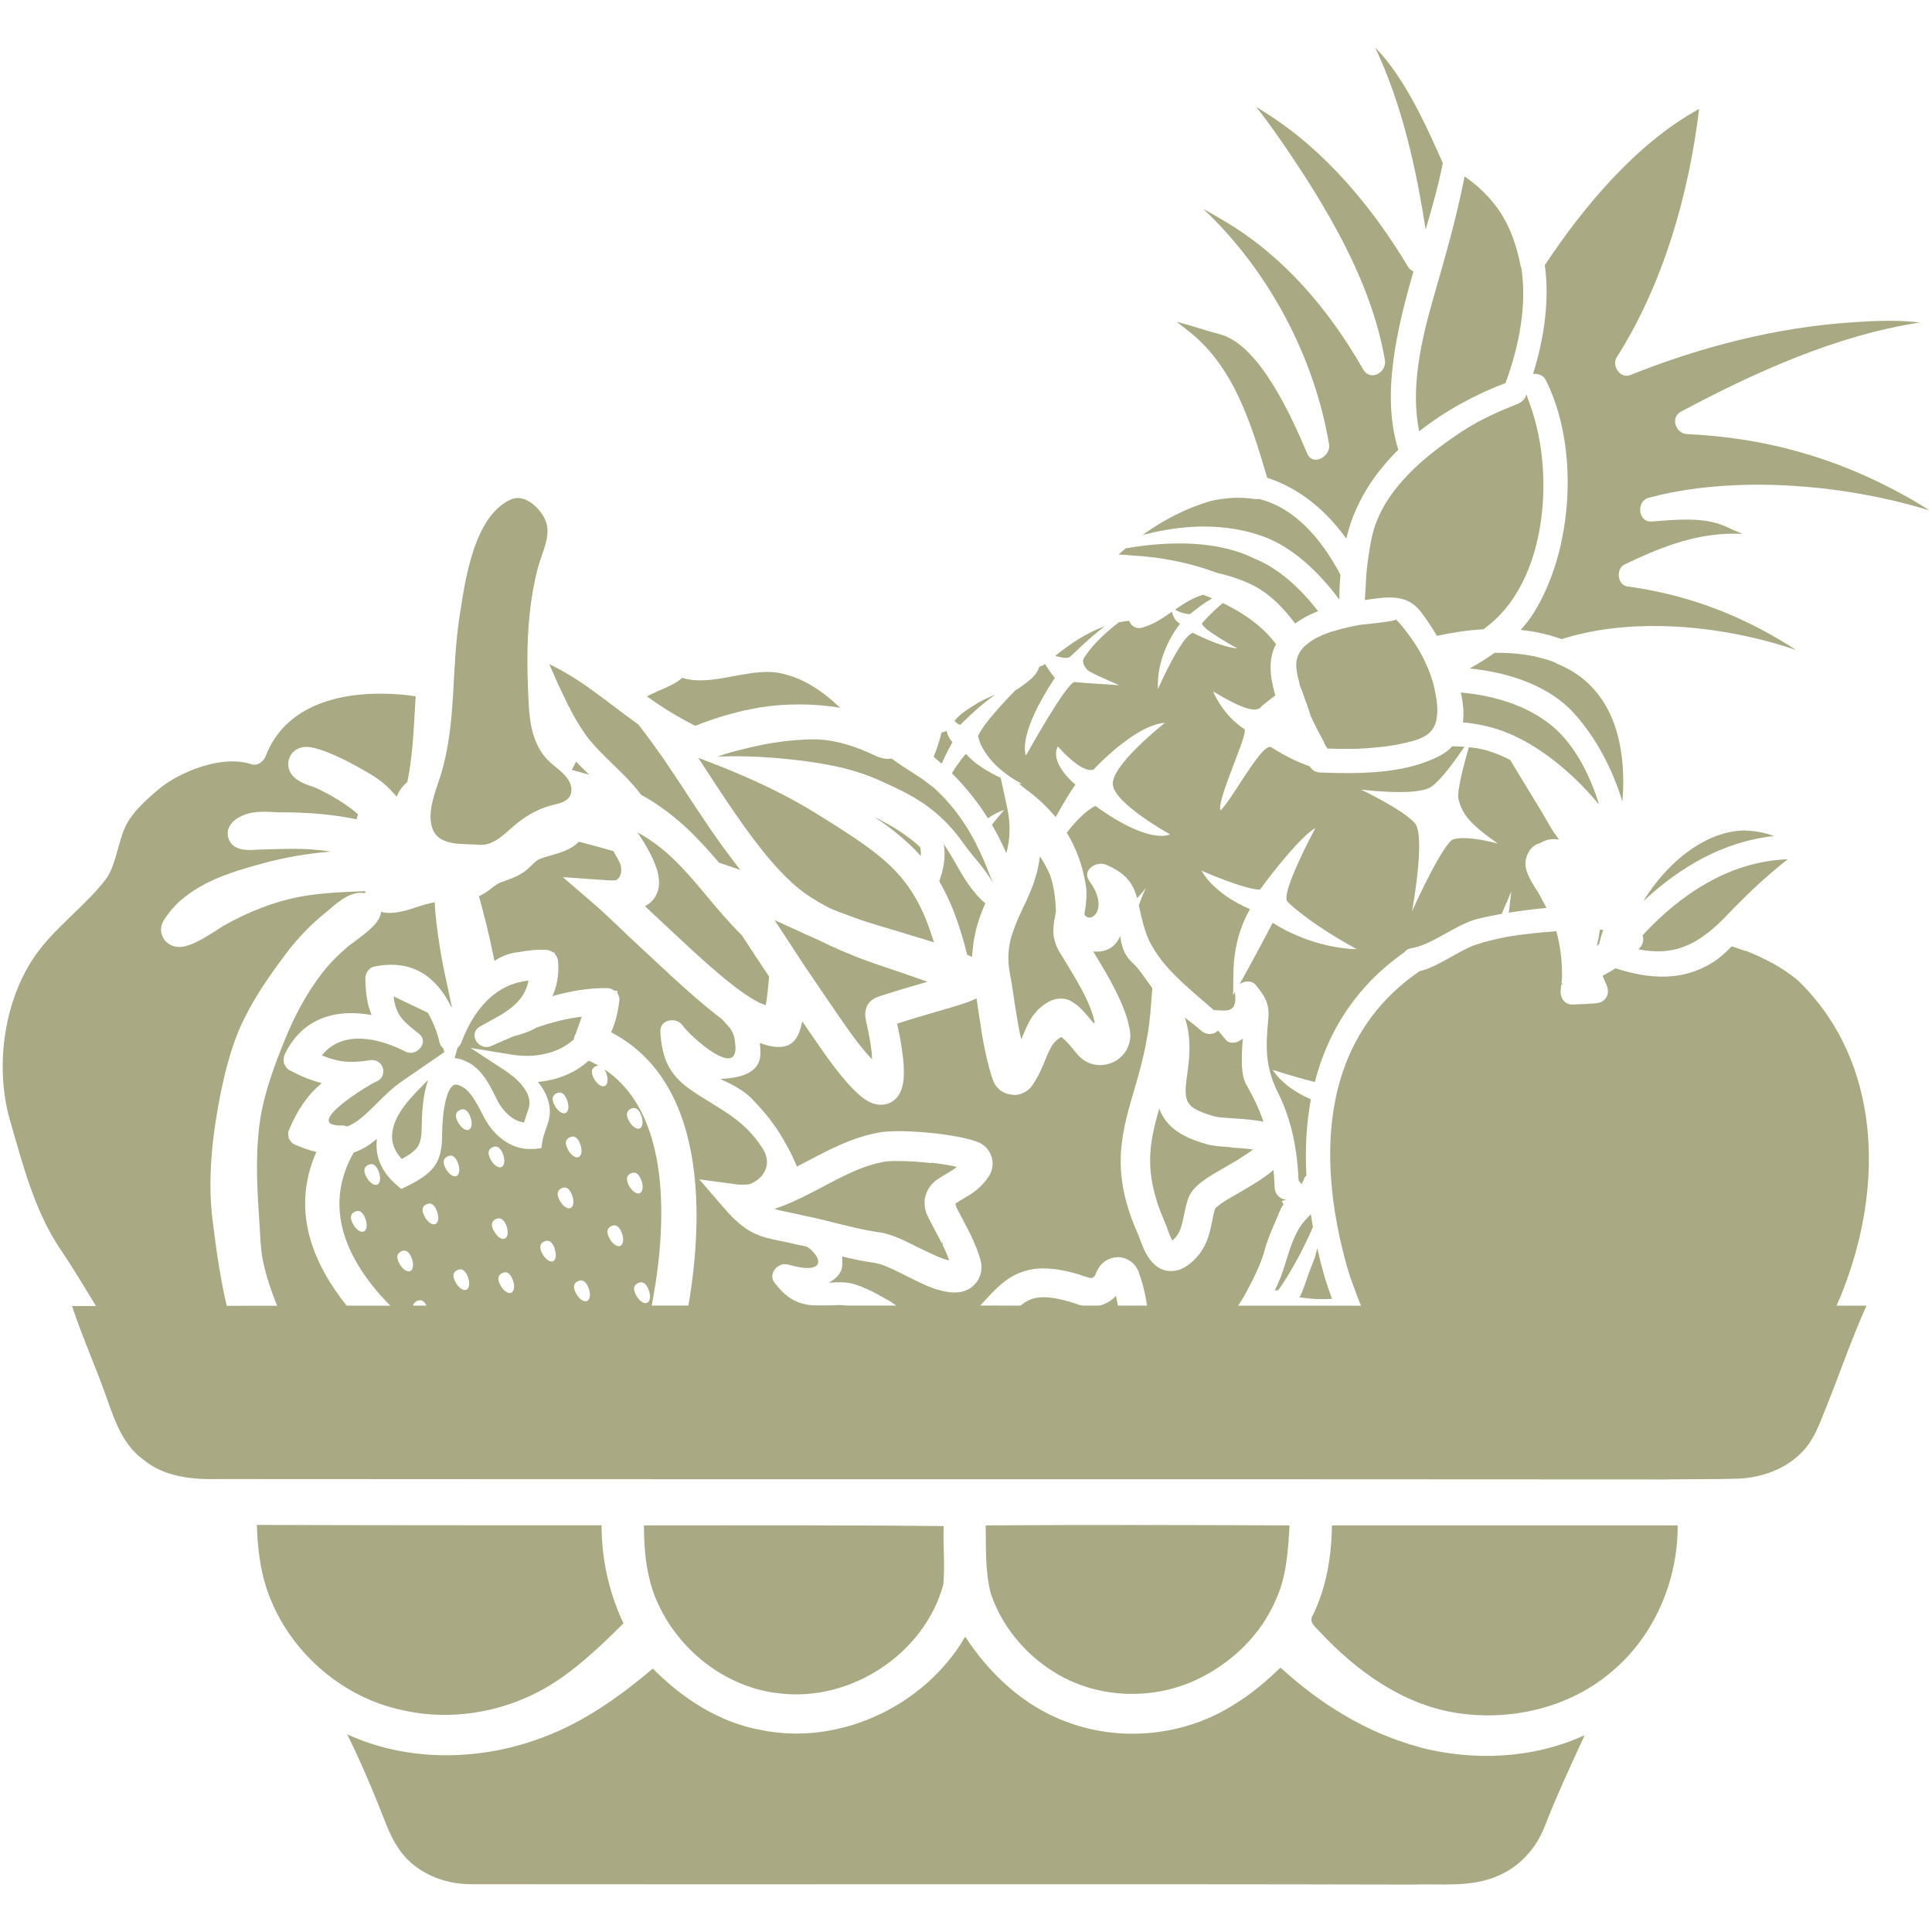 <svg xmlns="http://www.w3.org/2000/svg" viewBox="0 0 200 200"><defs><style>      .cls-1 {        fill: #a9a983;      }    </style></defs><g><g id="_&#x5716;&#x5C64;_1" data-name="&#x5716;&#x5C64;_1"><g><path class="cls-1" d="M7.45,135.19c1.12,3.35,2.56,6.54,3.71,9.85.78,2.23,1.67,4.61,3.68,6.06,2.19,1.82,5.13,2.08,7.88,2.01,49.81.04,99.62,0,149.42.04,2.61-.04,5.21,0,7.81-.08,2.46-.11,4.95-1,6.66-2.82,1.22-1.26,1.78-2.97,2.45-4.61,1.41-3.49,2.6-7.03,4.16-10.48-61.96.04-123.89-.07-185.78.04Z"></path><path class="cls-1" d="M110.82,174c4.2,1.9,9.22,1.79,13.34-.26,3.46-1.71,6.4-4.57,7.92-8.14,1.11-2.42,1.26-5.09,1.41-7.69-10.48-.04-20.96-.07-31.45,0,.04,2.34-.07,4.72.52,7.03,1.33,3.98,4.42,7.29,8.25,9.07Z"></path><path class="cls-1" d="M58.26,173.59c2.27-1.64,4.31-3.57,6.28-5.54-1.49-3.16-2.27-6.65-2.27-10.15-11.89,0-23.79,0-35.68-.04.08,2.64.41,5.31,1.45,7.77,2.34,5.69,7.58,10.15,13.64,11.41,5.69,1.3,11.86-.07,16.58-3.46Z"></path><path class="cls-1" d="M66.66,157.9c0,2.82.3,5.76,1.56,8.33,2.3,4.83,7.1,8.51,12.48,9.07,7.37.89,14.99-4.09,16.95-11.26.19-2.01-.04-4.05.04-6.06-10.37-.11-20.7-.07-31.04-.07Z"></path><path class="cls-1" d="M135.91,167.2c-.52.74.34,1.26.74,1.75,3.75,4.01,8.51,7.47,14.05,8.36,5.61.89,11.64-.48,16.02-4.16,4.49-3.68,6.98-9.48,6.95-15.24h-35.79c-.04,3.2-.56,6.39-1.97,9.29Z"></path><path class="cls-1" d="M146.87,180.84c-5.39-1.45-10.22-4.46-14.31-8.21-1.45,1.38-2.94,2.68-4.65,3.72-5.13,3.35-11.82,4.05-17.51,1.89-4.38-1.6-7.96-4.94-10.48-8.81-4.16,7.14-12.97,11.34-21.15,9.66-4.32-.78-8.14-3.27-11.19-6.36-3.64,3.09-7.62,5.87-12.15,7.4-6.28,2.19-13.42,2.19-19.48-.59,1.19,2.42,2.27,4.91,3.27,7.4.63,1.56,1.15,3.16,2.12,4.54,1.63,2.34,4.53,3.57,7.36,3.57,32.49.04,64.94-.04,97.42.04,2.97-.11,6.13.33,8.92-.89,2.3-.96,4.05-2.94,4.91-5.24,1.23-3.16,2.68-6.25,4.09-9.33-5.35,2.45-11.52,2.71-17.17,1.23Z"></path><g><g><path class="cls-1" d="M71.95,75.14c1.17-.46,2.29-.84,3.36-1.15.09-.03.18-.05.28-.07.46-.13.92-.25,1.36-.35.27-.06.54-.11.81-.16.28-.06.57-.12.85-.17,1.35-.22,2.76-.32,4.16-.32,1.4,0,2.81.12,4.17.34,0,0,0,0,0,0,0,0,.02,0,.03,0-1.79-1.68-3.77-3.1-6.29-3.59-.39-.08-.8-.11-1.21-.11-2.25-.02-4.78.89-7.05.87-.62,0-1.22-.08-1.79-.26,0,0,0,0,0,0-.65.57-1.48.93-2.19,1.23-.22.09-.43.18-.6.27-.29.14-.58.28-.88.41,1.66,1.21,3.29,2.18,4.99,3.04,0,0,0,0,0,0Z"></path><path class="cls-1" d="M73.56,80.41c.29.44.58.88.87,1.32h0c1.09,1.65,2.2,3.29,3.34,4.82.03.03.05.07.08.1.33.45.67.88,1,1.3.03.04.07.09.1.13.35.43.69.85,1.05,1.25.02.02.04.05.06.07.75.86,1.53,1.65,2.32,2.33.47.4.98.78,1.51,1.13.04.03.1.05.14.08.46.3.94.58,1.44.85.1.05.18.11.28.16.39.17.78.33,1.19.49.12.05.25.1.38.14,0,0,.01,0,.02,0,0,0,0,0,0,0t0,0c.76.29,1.56.59,2.45.88,0,0,.01,0,.02,0,.16.05.34.1.5.16,0,0,.01,0,.02,0,.3.1.59.19.91.28,1.55.46,2.87.86,4.03,1.22,0,0,.01,0,.02,0,.35.11.69.21,1.01.32,0,0,.01,0,.02,0,.12.04.25.08.37.12,0,0,0,0,0,0h0c-.06-.2-.13-.39-.19-.58-.23-.71-.47-1.37-.72-1.98-1.19-2.84-2.7-4.71-4.86-6.46-.34-.28-.71-.55-1.09-.83-.49-.36-1-.72-1.55-1.08-1.07-.72-2.27-1.47-3.61-2.31-1.31-.82-2.73-1.62-4.27-2.39-2.38-1.19-5.05-2.34-8.11-3.47,0,0,0,0,0,.01,0,0,0,0,0,0,.42.63.84,1.28,1.27,1.93Z"></path><path class="cls-1" d="M58.95,149.77c-5.11-.62-10.77-4.17-14.13-6.53-7.75-5.44-16.41-14.18-12.07-23.99-.75-.17-1.47-.43-2.29-.79-.22-.1-.41-.32-.52-.58l-.09-.05.04-.11c-.07-.23-.09-.47-.01-.67.9-2.16,1.98-3.72,3.42-4.93-1.06-.26-2.12-.69-3.34-1.34-.25-.13-.4-.35-.49-.58l-.09-.05.03-.08c-.09-.32-.05-.69.1-1,1.87-3.79,5.4-4.65,8.96-3.99-.44-1.04-.62-2.22-.65-3.81,0-.53.38-1.1.92-1.21,4.02-.82,6.47,1.12,7.99,4.2,0,0,.01-.02.02-.03,0,0,.01-.02.02-.03-.25-1.18-.52-2.45-.83-3.88-.01-.05-.8-3.9-.94-6.92,0,0-.01,0-.02,0h0c-.73.15-1.45.37-2.14.6-1.02.34-1.84.51-2.52.51-.33,0-.61-.05-.85-.12,0,0,0,0,0,0,0,0-.01,0-.02,0-.1.98-1,1.81-2.99,3.26-.17.13-.31.23-.38.28-1.16.99-2.03,1.89-2.75,2.83-1.45,1.88-2.71,4.12-3.75,6.65-1.08,2.65-2.28,5.74-2.7,8.87-.48,3.54-.24,7.16,0,10.66l.04.73c.05.92.1,1.79.26,2.64.44,2.35,1.41,4.67,2.35,6.91l.17.41c.77,1.84,1.86,4.21,3.45,6.22l.25.31c1.48,1.87,3.02,3.8,4.88,4.81.21.11.41.21.58.3.46.23,1.06.55,1.35,1.09-.33-.16-.67-.29-1.02-.33-1.75-.23-3.46.25-5.23.36-.31.02-.61.02-.91.02,1.23,1.01,3.17,2.2,5.54,2.2,1.33,0,1.67-.85,1.76-1.21.1-.4.04-.73-.1-1,.73.36,1.41.89,2.12,1.21,2.17,1,4.16,1.4,6.24,1.38,1.25-.01,2.54-.18,3.93-.45,2.33-.46,4.48-1.42,6.7-2.17-.09-.19-.19-.38-.26-.58,0,0,0,0-.01,0Z"></path><path class="cls-1" d="M124.56,61.56s0,0-.01,0c-1.15.36-2.05.95-2.91,1.55.79.47,1.53.46,1.53.46h.02c.57-.46,1.43-1.16,2.3-1.62,0,0,0,0,0,0,0,0,0,0-.01,0-.31-.13-.6-.27-.92-.38,0,0,0,0-.01,0Z"></path><path class="cls-1" d="M84.21,76.54h0s-.05,0-.07,0c-.58,0-1.19.04-1.79.08-.25.02-.51.05-.76.07-.38.04-.77.09-1.16.15-.31.05-.63.09-.95.15-.34.06-.68.14-1.02.21-.27.06-.54.11-.81.17,0,0,.02,0,.02,0-.86.2-1.72.41-2.61.69-.26.08-.52.18-.78.27.55-.02,1.08-.04,1.58-.04h.43c1.58,0,3.3.09,5.12.28,2.98.3,6.44.8,9.49,2.15.53.24,1.12.5,1.71.79.29.13.57.27.86.42.28.14.55.29.82.44.18.1.35.2.52.3.09.06.18.12.28.18.22.14.44.27.64.41,1.45,1.04,2.61,2.16,3.63,3.53l.34.47.07.09c.24.33.47.63.71.93.09.11.17.23.26.33.72.84,1.27,1.55,1.72,2.23.11.17.2.34.31.51-.11-.28-.21-.55-.33-.83-.03-.05-.06-.11-.08-.17.01,0,.03.03.04.04-.02-.04-.05-.08-.07-.13-.36-.95-.78-1.89-1.24-2.8,0,0,0-.01,0-.02-.19-.37-.38-.73-.59-1.09,0,0,0,0,0-.01-.84-1.45-1.83-2.8-3-3.99,0,0-.01-.01-.02-.02-.22-.22-.45-.44-.68-.66,0,0-.02-.01-.02-.02-.01-.01-.03-.03-.04-.04-.12-.11-.26-.2-.39-.3-.15-.12-.31-.25-.47-.36-.13-.1-.25-.21-.39-.3,0,0-.01,0-.02-.01-.61-.42-1.24-.8-1.85-1.2-.46-.29-.9-.6-1.33-.92,0,0-.01,0-.02,0,0,0,0,0,0,0-.12.03-.25.04-.37.04-.64,0-1.3-.32-1.88-.61-.77-.33-1.39-.57-1.98-.76-1.33-.43-2.6-.65-3.78-.65h-.01Z"></path><path class="cls-1" d="M97.48,79.07c.27-.65.63-1.38,1.12-2.25,0,0-.44-.38-.61-1.16,0,0-.01,0-.02,0-.15.09-.32.14-.5.17-.24.95-.5,1.75-.82,2.52.28.23.55.46.81.69,0,0,0,0,.02.01Z"></path><path class="cls-1" d="M180.68,98.44s0,0-.02,0c-1.36-.46-.75-.29-1.38-.47,0,0,0,0,0,0,0,0,0,0-.02,0-.62.64-1.27,1.23-1.99,1.68-1.6.99-3.26,1.42-4.94,1.45-1.68.04-3.38-.31-5.08-.86,0,0,0,0,0,0,0,0,0,0-.01,0-.43.28-.87.53-1.33.76.12.34.26.67.4.98.3.67.11,1.35-.43,1.68,0,0,0,0-.01,0-.07.04-.15.07-.23.11-.09.03-.19.05-.29.07-.04,0-.07.02-.11.02-.69.06-1.38.09-2.08.11-.03,0-.05.02-.08.02h0s-.05,0-.08,0c-.08,0-.15,0-.23,0-.09,0-.16,0-.24-.02,0,0-.01,0-.02,0-.3-.06-.54-.22-.7-.45-.21-.3-.3-.71-.24-1.11.02-.16.03-.31.05-.47,0,0,0,0,0-.01.07-.04.13-.07.2-.11-.06,0-.12,0-.18-.02h0c.02-.15.03-.31.05-.46.06-1.7-.15-3.36-.58-4.94,0,0-.01,0-.02,0,0,0,0,0,0,0-1.7.13-3.43.29-5.12.59-.6.11-1.19.24-1.78.39-.48.12-.96.26-1.43.42-1.73.59-4.01,2.36-5.77,2.72,0,0-.02,0-.02,0-.55.38-1.07.77-1.56,1.17-3.64,2.98-5.8,6.72-6.87,10.83-.18.68-.32,1.37-.44,2.07-.34,1.98-.45,4.03-.38,6.1.02.47.04.95.08,1.42.23,3.14.86,6.32,1.75,9.38,0,0,0,0,0,.01.27.86.57,1.68.88,2.5.01.04.03.07.04.11.87,2.27,1.93,4.43,3.17,6.54.45.76.9,1.51,1.4,2.26,0,0,0,0,0,.01,2.2,3.08,5.45,7.49,9.47,8.2.4.07.81.11,1.22.11,2.41.05,4.89-.85,7.42-.9.42,0,.84,0,1.26.06,1.67.19,3.42.65,4.95,1.35,1.04.48,2.05.69,3.02.69,2.92.03,5.55-1.77,7.94-3.78,12.56-10.58,19.14-34.25,5.8-47.16-1.64-1.37-3.44-2.28-5.41-3.07Z"></path><path class="cls-1" d="M110.79,67.97c.35-.3,1.93-1.9,3.56-3.13-.02,0-.03.02-.05.02,0,0,.02-.02.03-.02-1.84.66-3.53,1.8-5.09,3.05.31.1.63.17.91.2.27.03.5,0,.64-.12Z"></path><path class="cls-1" d="M124.69,54.51c2.13,0,4.25.33,6.25,1.09,2.82,1.06,5.52,3.52,7.69,6.45,0,0,0-.02,0-.03,0,0,.01.02.02.03,0-.86.04-1.71.11-2.55-2-3.8-4.81-6.97-8.45-7.85h-.02c-.14.02-.29.03-.44,0-.38-.05-.77-.09-1.15-.11-1.13-.05-2.25.07-3.35.32-2.54.73-4.91,1.96-7.07,3.52.01,0,.02,0,.04,0,0,0,0,0-.01,0,2.09-.55,4.25-.88,6.38-.88Z"></path><path class="cls-1" d="M165.55,97.71c.03-.11.05-.21.07-.32.1-.38.22-.76.34-1.14h-.02c-.11,0-.21,0-.32,0-.08.59-.19,1.15-.31,1.65,0,0,0,.02,0,.03.07-.06.13-.12.18-.16.02-.02.04-.04.06-.05Z"></path><path class="cls-1" d="M183.64,86.55c-.98-.37-2.03-.56-3.18-.58h-.02c-1.32.05-2.61.42-3.83,1.03-.13.06-.26.14-.38.21-.11.06-.22.12-.33.18-2.27,1.33-4.28,3.46-5.76,5.86.02-.02.04-.03.05-.05,0,.02-.02.03-.03.05,3.79-3.53,8.31-6.16,13.48-6.7Z"></path><path class="cls-1" d="M199.71,52.83c-.89-.6-1.8-1.12-2.6-1.56-7.05-3.9-14.42-5.97-22.46-6.33-1.18-.05-1.78-1.71-.63-2.33,7.47-3.99,16.05-7.91,24.72-9.22-.93-.12-1.89-.17-2.83-.18-1.55-.02-3.04.08-4.21.16-7.86.52-15.65,2.54-22.95,5.46-.13.05-.25.07-.37.07-.86,0-1.5-1.15-1.02-1.91,4.8-7.56,7.45-16.76,8.53-25.7,0,0-.02,0-.02.02,0,0,0,0,0-.02-6.52,3.57-12.03,10.23-15.95,16.16.49,3.61-.04,7.48-1.22,11.26,0,0,.01,0,.02,0,.12-.02.24-.02.36,0,.38.05.74.25.92.6,3.54,6.98,2.85,17.66-1.26,24.18-.38.61-.83,1.18-1.33,1.72,1.47.15,2.89.46,4.24.95,0,0,0,0,.01,0,0,0,0,0,.01,0,3.13-1,6.66-1.42,10.3-1.35,4.69.09,9.54.98,13.9,2.46,0,0-.01,0-.02-.02.01,0,.03,0,.04.02-.46-.31-.91-.59-1.33-.84-5.04-3.04-10.26-4.92-16.08-5.72-1.07-.15-1.22-1.84-.3-2.28,3.5-1.69,6.89-3.02,10.59-3.17.52-.02,1.05-.02,1.58,0h.02c-.55-.23-1.07-.44-1.49-.65-1.39-.67-2.89-.85-4.59-.82-1.02.01-2.11.1-3.3.2-1.42.11-1.65-2.1-.32-2.46,3.16-.86,6.74-1.29,10.46-1.35,6.2-.09,12.79.87,18.54,2.64,0,0-.01,0-.02-.01.01,0,.03,0,.04.01Z"></path><path class="cls-1" d="M114.44,148.01c-.05.06-.1.13-.14.19.05,0,.11,0,.16,0,0,0,.01,0,.02,0,0-.07-.02-.14-.03-.22,0,0,0,0-.01.02Z"></path><path class="cls-1" d="M24.61,139.07c-1.45-4.04-2.09-8.58-2.62-12.88-.4-3.29-.21-7.15.56-11.47.49-2.72,1.23-6.21,2.66-9.13,1.24-2.56,2.88-4.85,4.46-6.95,1.21-1.6,2.58-3.01,4.08-4.2.09-.07.21-.18.34-.29.76-.66,1.8-1.57,2.99-1.72.12-.01.24-.02.36-.01.12,0,.24.02.35.04h.02c0-.07,0-.14,0-.21h-.02l-.47.02c-.46.02-.91.04-1.37.06-1.63.08-3.38.2-5.06.53-2.53.5-5.14,1.5-7.76,2.98-.06.04-.18.12-.34.22-1.9,1.24-3.2,1.97-4.24,1.97-.85,0-1.55-.5-1.8-1.27-.12-.38-.17-.99.32-1.68.35-.51.86-1.19,1.56-1.81,2.4-2.11,5.42-3.04,8.56-3.89,2.35-.64,4.7-1.04,7.02-1.22-1.36-.23-2.74-.29-3.88-.29h-.02c-.85,0-1.7.03-2.53.05l-.95.03c-.25.02-.62.04-.96.04-.48,0-1.89-.01-2.24-1.27-.13-.46-.16-1.34,1.04-2.07.93-.56,1.96-.62,2.65-.62.31,0,.62.01.92.03.25.01.49.03.72.03h.15c2.79,0,5.17.21,7.49.66l.14.03s.1.02.16.03c0,0,0,0,0,0,0,0,.01,0,.02,0,.03-.16.07-.33.15-.51-.6-.53-1.29-1.03-2.11-1.53-.77-.47-1.58-.89-2.21-1.2-.06-.02-.18-.06-.32-.11-.96-.31-2.73-.9-2.58-2.55.07-.76.68-1.58,1.86-1.59,1.62,0,4.93,1.85,4.97,1.87.21.12.44.25.66.37.75.42,1.53.85,2.26,1.44.56.46,1.02.97,1.47,1.47,0,0,0-.01,0-.02,0,0,0,.01.01.02.1-.27.23-.55.42-.81.19-.26.42-.5.67-.71.49-2.4.63-4.88.78-7.48.03-.46.05-.92.08-1.39-1.07-.16-2.21-.26-3.36-.27-4.96-.07-10.21,1.41-12.15,6.42-.2.52-.69.97-1.26.93-.08,0-.17-.02-.25-.05-.56-.19-1.17-.28-1.81-.29-2.75-.05-6.01,1.39-7.83,2.93-1.27,1.08-2.63,2.27-3.38,3.79-.7,1.42-1.04,4.19-2.03,5.47-2.01,2.63-4.82,4.65-6.86,7.29-3.65,4.71-4.72,11.97-3.06,17.69,1.33,4.61,2.57,9.49,5.32,13.5,2.49,3.63,4.67,8.06,7.58,11.32,3.22,3.62,7.35,6.43,11.94,8.05,2.29.81,4.68,1.51,7.12,1.54,0,0,0,0,0,0,0,0,.02,0,.02,0-.45-.37-.8-.71-1.04-.97-2.9-3.07-5.89-6.24-7.38-10.36Z"></path><path class="cls-1" d="M136.56,134.48c.18,0,.37,0,.56,0,.04,0,.07,0,.11,0,.2,0,.41-.01.63-.03.01,0,.02,0,.03,0h0c-.28-.75-.54-1.51-.78-2.29,0,0,0-.01,0-.02-.28-.97-.53-1.95-.75-2.93-.1.48-.23.96-.41,1.4-.69,1.66-1.08,3.21-1.44,3.67,0,0,.82.17,2.04.2h.02Z"></path><path class="cls-1" d="M130.79,116.1h0c-.44-1.27-1.02-2.51-1.74-3.75-.17-.29-.29-.62-.36-.99-.23-1.11-.13-2.51-.04-3.83,0,0,0,0,0,0,0,0,0,0,0-.01-.12.08-.24.17-.38.25-.37.21-.9.25-1.26,0-.31-.36-.62-.73-.92-1.09-.5.5-1.27.46-1.77,0-.52-.47-1.09-.9-1.66-1.33,0,0,0,0,0,.01h0c.18.54.3,1.07.37,1.58.22,1.55.05,2.96-.12,4.2-.07.51-.13.95-.16,1.34-.01.21-.02.4-.01.58,0,.17.02.33.05.48,0,0,0,.02,0,.03.02.09.04.17.07.25,0,.02.02.04.02.06.03.07.06.13.09.2.02.03.03.05.05.08.03.05.07.1.11.15.03.04.06.07.09.1.04.04.07.07.11.11.05.04.1.08.15.12.03.03.07.05.1.07.02.02.04.03.07.05,0,0,.01,0,.02.01.04.03.09.05.13.07.03.02.06.03.09.05.45.24,1.04.46,1.86.68.32.1,1.23.16,1.9.2,1.25.08,2.28.17,3.12.34,0,0,0,0,0-.01Z"></path><path class="cls-1" d="M135.69,125.71c-.43.43-.87.88-1.24,1.51-.91,1.55-1.25,3.36-1.9,5.05-.17.44-.37.88-.58,1.31h0c.13,0,.25,0,.36-.03,0,0,1.78-2.38,3.58-6.52,0-.01,0-.02,0-.04-.08-.43-.15-.86-.21-1.29Z"></path><path class="cls-1" d="M89.69,104.3s0,0,0,0c.11-.33.31-.56.53-.74,0,0,0,0,.01-.01,0,0,.02-.01.02-.02,0,0,0,0,0,0,.32-.24.69-.36.9-.43l.22-.07c1.51-.49,2.88-.89,3.99-1.21.21-.06.43-.12.65-.19,0,0-.01,0-.02,0,0,0,0,0,.01,0-.59-.21-1.2-.43-1.81-.64-.05-.02-.1-.03-.15-.05-.39-.13-.79-.27-1.19-.41-1.33-.44-2.67-.89-3.98-1.39-.04-.02-.09-.03-.13-.05-.08-.03-.15-.06-.22-.09-.33-.13-.65-.26-.97-.4-.33-.13-.65-.27-.97-.41-.03-.04-.07-.08-.11-.12-.01.02-.03.04-.04.05-.53-.24-1.06-.48-1.57-.75-.91-.39-1.76-.78-2.59-1.17-.69-.32-1.37-.63-2.07-.94,0,0,0,0,0,.01,0,0,0,0,0,0,.16.25.33.51.5.77.4.62.82,1.26,1.24,1.89.18.27.34.53.52.8.07.1.13.2.2.31.48.73.97,1.46,1.48,2.2,0,0,0,.01.01.02,0,.01.01.02.02.03.42.61.85,1.24,1.28,1.88,0,0,0,.01.01.02.31.45.63.91.95,1.38,0,0,0,.01.01.02.42.61.84,1.21,1.28,1.84,1.07,1.52,1.82,2.43,2.34,2.98,0,0,0,0,0,.01.08.08.16.16.23.23,0-.03,0-.06,0-.09,0-.11-.01-.23-.02-.36,0-.01,0-.02,0-.04,0,0,0-.02,0-.02,0,0,0-.02,0-.03,0-.07-.01-.14-.02-.21,0-.04-.01-.09-.02-.14,0-.07-.02-.14-.03-.22-.01-.1-.03-.2-.04-.31,0-.07-.02-.15-.04-.23-.02-.11-.03-.22-.05-.33-.01-.06-.02-.13-.03-.19-.02-.12-.04-.23-.07-.36-.01-.07-.03-.14-.04-.21-.03-.13-.05-.27-.08-.41-.02-.07-.03-.15-.05-.22-.03-.15-.07-.3-.1-.46-.02-.07-.03-.13-.04-.2,0,0,0,0,0,0h0c-.04-.2-.06-.38-.07-.54,0-.06,0-.12,0-.18,0-.11.02-.22.04-.31.02-.09.04-.18.07-.26Z"></path><path class="cls-1" d="M104.17,88.35c.38-1.41.49-2.93.08-4.8l-.66-3.03h0c-1.21-.56-2.69-1.42-3.6-2.48,0,0,0,0-.01.01-.06.06-.73.82-1.44,2,1.43,1.42,2.67,2.97,3.73,4.66,0,0,0,0,0,0,.52-.37,1.07-.67,1.64-.85.01,0,.02,0,.04-.01,0,0-.54.62-1.27,1.52.55.94,1.05,1.93,1.5,2.96Z"></path><path class="cls-1" d="M108.77,146.65c-.4-.02-.81-.09-1.22-.16,1.18.46,2.4.88,3.59,1.19.04-.06.07-.13.13-.19,1.14-1.18-1.52-.78-2.5-.83Z"></path><path class="cls-1" d="M115.67,138.24c.18-.8.23-1.69.12-2.58,0,0,0,0,0-.01-.06-.48-.15-.99-.27-1.5-.91.99-2.42,1.41-3.74.95-1.56-.55-2.79-.81-3.76-.81-.22,0-.42.02-.61.04-.45.06-.83.2-1.19.42-.6.36-1.16.93-1.91,1.75,0,0,.02,0,.02,0,0,0-.01.01-.02.02.23-.12.48-.25.74-.37.58-.26,1.1-.44,1.58-.54,0,0,.01,0,.02,0,.22-.05.43-.08.64-.1,0,0,.01,0,.02,0,.12,0,.24-.03.35-.03,1.83,0,2.78,1.21,3.61,2.28.17.22.35.45.55.69.57.67,1.05,1.37,1.44,2.08.11.2.22.39.33.59.17.29.42.36.61.36.09,0,.55-.03.71-.52.2-.63.37-1.27.53-1.88l.22-.82Z"></path><path class="cls-1" d="M138.31,135.56c-.34.19-.71.37-1.08.53,0,0-.02,0-.03.01-.23.1-.45.18-.69.26-.08.03-.16.06-.25.08-.1.03-.2.05-.3.08-.15.04-.3.07-.45.09-.05,0-.1.02-.15.03-.29.03-.62.05-.95.05-.1,0-.2,0-.3,0-.43,0-.81-.04-1.01-.09h0s-.01,0-.02,0c0,0-2.44,3.5-3.88,3.68.03-.07,2.01-3.85,1.84-4.61,0,0-.08-.01-.21-.04,0,0,0,0,0,0-.1.15-.19.31-.29.46-2.06,3.1-4.84,5.74-8.13,7.51-.86.46-1.75.88-2.65,1.28.49.07,1.03.12,1.56.11.9,0,1.81-.17,2.55-.6-.04.12-.43,1.1-3.16,1.97-.48.16-1.08.2-1.69.2-1.02,0-2.07-.14-2.64-.14h-.02s-.65.73-1.27,1.78c0,0,.02,0,.02,0,0,0,0,0,0,0,.33-.02.66-.05.96-.11.81-.17,1.46-.24,1.99-.24,2.33,0,2.61,1.36,5.5,2.02.17.04.6.06,1.18.06.97,0,2.36-.09,3.72-.29.18-.35.22-.5.22-.5,0,0-.02,0-.02,0h0c-.26.09-.58.12-.92.12-1.5-.02-3.48-.79-3.49-.79.04,0,.08,0,.14,0,.93,0,4.55-.32,4.55-.32,1.06-.79,2.02-4.72,2.11-5.1,1.17,2.94-.39,5.18-.39,5.18.23.06.51.1.8.1.29,0,.59,0,.88-.04.47-.43.6-.97.19-1.64-.33-.54-.16-1.43.45-1.71.41-.18.81-.37,1.22-.55.19-.09.41-.15.63-.17.21,0,.43.03.61.17.65.2,1.29.39,1.94.59,0,0,0,0,0,0,0,0,0,0,.01,0,1.51-.5,2.68-1.21,3.83-2.03-.23-.03-.45-.08-.67-.14-.06-.01-.12-.02-.18-.04-.25-.07-.48-.16-.71-.25-.03-.01-.06-.02-.09-.03-1.53-.65-2.69-1.74-2.91-1.95.6.44,2.19,1.12,3.66,1.37.2.04.38.05.56.07.02,0,.05,0,.07,0,.16.01.3.02.44.03.03,0,.06,0,.09,0,0,0,0,0,0,0-1.24-2.09-2.3-4.22-3.19-6.45Z"></path><path class="cls-1" d="M59.2,79.7l1.8.5c-.47-.44-.93-.89-1.36-1.36-.16.29-.3.57-.45.86Z"></path><path class="cls-1" d="M56.86,68.75c.14.32.28.63.42.95.16.35.31.7.46,1.05.03.06.06.12.09.19.28.6.56,1.2.85,1.79,0,.02.02.04.03.06,0,0,0,.01,0,.02.11.21.22.41.33.62.18.34.35.67.54,1,.33.57.69,1.13,1.07,1.67.13.18.28.37.43.55,0,0,0,0,.01.01.03.03.06.06.08.09.09.11.2.23.29.34.13.15.26.3.4.44.06.06.12.13.19.2.48.5,1,1,1.51,1.5,0,0,0,0,0,0,.93.9,1.85,1.8,2.57,2.74,0,0,0,0,0,0,.08.1.17.21.24.31.32.17.62.35.92.53.02.01.04.02.06.04.27.16.53.33.78.51.07.05.15.1.22.15.25.18.5.35.75.54.02.02.05.04.07.06,1.38,1.04,2.57,2.2,3.67,3.39,0,0,.01.02.02.02.54.59,1.06,1.18,1.57,1.78l1.41.48c.27.09.54.19.8.28,0,0,0,0-.01-.01,0,0,0,0,0,0-.21-.26-.41-.54-.62-.81-.07-.1-.15-.19-.22-.29-.35-.46-.69-.92-1.04-1.39-.09-.12-.17-.24-.25-.36-.33-.47-.67-.94-.99-1.41-.84-1.23-1.67-2.49-2.49-3.73,0,0,0-.01,0-.02-.41-.62-.8-1.22-1.2-1.81,0-.03,0-.05.01-.08,0,0-.02,0-.02,0,0,0,0,0,0,0-.01,0-.02,0-.03.02-.73-1.11-1.45-2.15-2.16-3.12-.15-.21-.31-.43-.46-.63l-1.08-1.43c-.28-.19-.55-.39-.82-.59-.17-.13-.35-.25-.52-.38-.19-.14-.38-.28-.56-.42-1.2-.9-2.39-1.82-3.63-2.68-.58-.4-1.18-.79-1.8-1.15,0,0-.01,0-.02-.01-.62-.37-1.25-.72-1.92-1.03,0,0,0,0,0,.01,0,0,0,0,0,0Z"></path><path class="cls-1" d="M98.98,95.01s0,.01,0,.02c.31.85.6,1.76.87,2.76.01.05.03.1.04.15.08.29.16.59.23.89.18.08.35.15.51.23,0-.3.04-.59.08-.88.02-.15.02-.31.04-.45.06-.41.14-.8.23-1.19,0-.01,0-.03,0-.04.04-.15.06-.3.1-.44,0,0,0,0,0,0,.12-.44.26-.87.41-1.28,0,0,0-.01,0-.02.16-.44.34-.86.52-1.27,0,0,0,0,0,0,0,0,0,0,0,0-.07-.04-.14-.08-.2-.14-.22-.19-.43-.4-.62-.62,0,0-.02-.01-.02-.02-.15-.17-.29-.34-.43-.52-.06-.08-.13-.15-.19-.23-.12-.17-.24-.34-.36-.51-.07-.1-.13-.2-.2-.29-.12-.18-.23-.36-.34-.54-.06-.09-.11-.19-.17-.28-.05-.09-.1-.17-.15-.26-.25-.43-.5-.86-.74-1.28-.29-.49-.58-.97-.89-1.42.04.27.07.55.08.83,0,.1,0,.2,0,.29,0,.18-.01.36-.03.55-.01.13-.03.26-.05.39-.02.16-.06.32-.09.48-.03.14-.06.28-.1.43,0,.03-.02.05-.02.07-.03.1-.07.21-.1.31-.05.17-.1.34-.16.51,0,0,0,0,0,0s0,0,0,0c.65,1.09,1.23,2.34,1.75,3.78Z"></path><path class="cls-1" d="M91.1,84.96c.22.16.44.32.66.48,0,0,0,0,.01,0,.31.23.61.46.9.69,0,0,0,0,.01.01.98.78,1.85,1.58,2.64,2.47.02-.29,0-.56-.04-.83,0,0,0-.02,0-.03-.11-.11-.21-.22-.33-.32-.46-.42-.99-.81-1.57-1.21-.1-.06-.19-.13-.29-.2-.08-.05-.14-.1-.22-.15,0,0-.01,0-.02,0-.21-.14-.44-.27-.67-.4-.02,0-.03-.02-.05-.03-.08-.05-.16-.1-.24-.14,0,0,0,0-.01,0-.22-.13-.45-.25-.69-.38h0c-.06-.03-.11-.06-.17-.1-.14-.07-.3-.13-.45-.21.02,0,.03.02.05.03.16.11.31.22.46.32t0,0Z"></path><path class="cls-1" d="M66.79,93.82c.62.59,1.3,1.24,2.02,1.9.38.35.82.76,1.29,1.2,2.32,2.18,6.99,6.54,9.17,7.13.13-.61.22-1.65.29-2.33.02-.22.04-.42.06-.62h0c-.99-1.47-1.92-2.89-2.82-4.28-1.35-1.33-2.5-2.7-3.63-4.05-.14-.17-.28-.33-.41-.49-2.01-2.4-3.91-4.55-6.75-6.1,0,0,0,0,0,.01,0,0,0,0,0,0,.84,1.26,1.59,2.54,1.96,3.73.02.05.04.11.06.17h0c.06.22.11.43.14.64,0,.03,0,.05.01.08.03.19.04.38.04.56,0,.05,0,.1,0,.15,0,.17-.03.34-.07.5-.01.05-.03.11-.04.16-.04.14-.09.27-.15.4-.01.03-.02.06-.04.09-.25.49-.63.86-1.14,1.13,0,0,0,0,0,0,0,0,0,0,0,0,0,0,.01.01.02.02Z"></path><path class="cls-1" d="M63.99,144.04c1.71-2.4,2.62-5.17,3.3-8.02,0,0,0,0,0-.01,1.58-7.54,2.72-20.34-4.7-25.3,0,0,.01.02.02.03-.01,0-.02-.02-.04-.03.04.06.08.13.12.21.31.66.27,1.33-.08,1.5-.08.04-.18.04-.28.02-.32-.07-.67-.42-.91-.92-.31-.66-.11-.97.25-1.14.09-.04.18-.07.27-.08-.32-.18-.65-.35-1-.5,0,0,0,0,0,0,0,0,0,0-.01,0-1.4,1.3-3.31,2.03-5.24,2.2.92,1.13,1.35,2.37,1.2,3.55-.09.54-.24.96-.39,1.37-.14.4-.28.78-.35,1.23l-.11.7-.7.09c-.09,0-.17,0-.25,0,0,0,0,0-.01,0-2.29.13-4.05-1.56-4.9-3.14-.11-.21-.22-.42-.33-.64-.22-.43-.45-.85-.7-1.25-.08-.13-.17-.26-.25-.38-.04-.06-.08-.13-.13-.19,0-.01-.02-.02-.03-.03-.05-.06-.1-.12-.15-.18-.03-.03-.05-.06-.08-.09-.16-.17-.32-.33-.51-.45-.41-.26-.67-.31-.82-.31,0,0,0,0,0,0,0,0-.01,0-.02,0-.63,0-1.33,1.59-1.39,5.07-.02,1.18-.04,2.64-1.13,3.77-.53.57-1.32,1.1-2.56,1.7l-.54.26-.46-.39c-1.32-1.13-2.03-2.45-2.1-3.92-.01-.28,0-.57.03-.86,0,0-.01.01-.02.02,0,0,0-.01,0-.02-.72.61-1.49,1.11-2.37,1.4-5.27,9.22,4.67,17.79,11.91,22.08,2.27,1.35,5.87,3.54,9.23,4.23.68.14,1.36.22,2.01.21h.08c.21,0,.42-.01.62-.03h0c.19-.02.37-.05.55-.08.09-.02.17-.04.25-.06.09-.02.18-.05.27-.07.1-.03.21-.06.31-.1.06-.02.11-.05.17-.07.28-.11.55-.24.81-.41,0,0,.01,0,.02,0,.1-.06.2-.15.3-.22.02-.02.05-.03.07-.05.27-.21.53-.43.77-.71ZM63.03,128.07c-.31-.66-.1-.97.25-1.14.09-.04.18-.07.27-.08.26-.02.52.13.75.62.31.66.27,1.33-.08,1.5-.08.04-.18.04-.28.02-.32-.08-.68-.42-.91-.92ZM66.31,115.31c.31.66.27,1.33-.08,1.5-.04.02-.09.03-.13.04-.34.01-.78-.36-1.05-.93-.31-.66-.1-.97.25-1.14.09-.04.18-.07.27-.08.26-.02.52.13.75.61ZM65.05,122.61c-.31-.66-.1-.97.25-1.14.09-.04.18-.07.27-.08.26-.02.52.13.75.62.31.66.27,1.33-.08,1.5-.04.02-.09.03-.14.04-.34.01-.78-.36-1.05-.93ZM65.79,133.97c-.31-.66-.11-.97.25-1.14.09-.04.18-.07.27-.08.27-.03.54.12.77.61.31.66.27,1.33-.08,1.5-.05.02-.1.03-.16.04-.34.01-.78-.36-1.05-.93ZM60.78,134.67c-.09.04-.19.05-.3.02-.32-.08-.67-.42-.91-.92-.31-.66-.1-.97.25-1.14.09-.04.18-.07.27-.08.27-.03.53.12.77.62.31.66.27,1.33-.08,1.5ZM45.16,125.21c.31.66.28,1.33-.08,1.5-.08.04-.18.04-.28.02-.31-.07-.68-.42-.91-.92-.31-.66-.1-.97.25-1.14.09-.04.18-.07.27-.08.26-.02.52.13.75.61ZM42.91,135.82c-.31-.66-.1-.97.25-1.14.09-.04.18-.07.27-.08.26-.02.52.13.75.62.31.66.27,1.33-.08,1.5-.04.02-.09.03-.13.03-.34.01-.78-.36-1.05-.93ZM42.55,130.08c.31.66.27,1.33-.08,1.5-.08.04-.18.04-.28.02-.32-.08-.67-.42-.91-.92-.31-.66-.1-.97.25-1.14.09-.04.18-.07.27-.08.26-.02.52.13.75.62ZM56.33,128.52c.09-.04.18-.07.27-.08.26-.02.52.13.75.62.04.09.06.18.09.27.03.14.07.27.09.41.04.39-.04.71-.27.82-.04.02-.09.03-.13.03-.34.01-.78-.36-1.05-.93-.31-.66-.1-.97.25-1.14ZM57.88,124.15c-.31-.66-.1-.97.25-1.14.09-.04.18-.07.27-.08.26-.02.52.13.75.62.31.66.27,1.33-.08,1.5-.08.04-.18.04-.28.02-.32-.08-.68-.42-.91-.92ZM59.99,118.27c.31.66.27,1.33-.08,1.5-.04.02-.09.03-.14.04-.34.01-.78-.36-1.04-.93-.31-.66-.11-.97.25-1.14.09-.04.18-.07.27-.08.26-.02.52.13.75.61ZM58.63,113.71c.31.66.28,1.33-.08,1.5-.04.02-.09.03-.14.04-.34.01-.78-.36-1.05-.93-.31-.66-.1-.97.25-1.14.09-.04.18-.07.27-.08.26-.02.52.13.75.62ZM51.07,127.34c-.31-.66-.1-.97.25-1.14.15-.07.3-.1.45-.06,0,0,0,0,0,0,.02,0,.03,0,.05.01,0,0,0,0,.01,0,.18.07.36.23.52.57.3.65.27,1.31-.07,1.49,0,0,0,.01-.01.01,0,0,0,0,0,0,0,0,0,0,0-.01,0,0,0,.01-.01.01,0,0,0,0,0,0-.08.03-.17.04-.27.02-.32-.07-.67-.42-.91-.92ZM51.74,132.93c-.31-.66-.1-.97.25-1.14.09-.04.18-.07.27-.08.26-.02.52.13.75.61.31.66.27,1.33-.08,1.5-.08.04-.18.04-.28.02-.31-.08-.68-.42-.91-.92ZM52,119.31c.31.66.27,1.33-.08,1.5-.08.04-.18.04-.28.02-.31-.08-.68-.42-.91-.92-.31-.66-.11-.97.25-1.14.09-.04.18-.07.27-.08.26-.02.52.13.75.62ZM47.09,132.62c-.31-.66-.1-.97.25-1.14.09-.04.18-.07.27-.08.26-.02.52.13.75.61.31.66.27,1.34-.08,1.5-.08.04-.18.04-.27.02-.32-.08-.68-.42-.91-.92ZM48.62,115.45c.31.66.27,1.33-.08,1.5-.08.04-.18.04-.28.02-.31-.08-.67-.42-.91-.92-.31-.66-.11-.97.25-1.14.09-.04.18-.07.27-.08.26-.02.52.13.75.62ZM47.34,120.24c.31.66.27,1.33-.08,1.5-.04.02-.09.03-.13.04-.34.01-.78-.36-1.05-.93-.31-.66-.11-.97.25-1.14.09-.04.18-.07.27-.08.26-.02.52.13.75.62ZM39.14,121.13c.31.66.27,1.33-.08,1.5-.04.02-.09.03-.14.03-.34.01-.78-.36-1.05-.93-.31-.66-.1-.97.25-1.14.09-.04.18-.07.27-.08.26-.02.52.13.75.62ZM37.75,125.98c.31.66.27,1.33-.08,1.5-.08.04-.18.04-.28.02-.32-.07-.68-.42-.91-.92-.31-.66-.1-.97.25-1.14.09-.04.18-.07.27-.08.26-.02.52.13.75.62Z"></path><path class="cls-1" d="M88.38,136.44c-.18-.4-.34-.8-.5-1.19-.38-.11-.76-.17-1.13-.15-3.05.16-4.71.19-6.6-2.36-.67-.91.43-2.12,1.41-1.84,4.07,1.18,3.54-.81,1.98-1.84-.35-.08-.69-.16-1.04-.22-.74-.18-1.29-.3-1.78-.39-2.26-.46-3.54-.82-5.75-3.37l-2.58-2.99,3.91.52c.41.05.84.03,1.28-.02,1.53-.58,2.42-2.09,1.34-3.75-2.12-3.23-4.6-4.04-7.5-6.08-2.22-1.57-2.89-3.26-3.06-5.94-.08-1.32,1.69-1.6,2.33-.63.63.95,6.07,5.95,5.39,1.64-.05-.69-.35-1.3-.89-1.82-.14-.17-.29-.32-.44-.49-2.14-1.62-4.53-3.79-7.08-6.18-.53-.49-1.01-.95-1.44-1.34-.83-.76-1.62-1.51-2.33-2.2-.88-.83-1.63-1.55-2.21-2.05l-3.43-2.95,4.51.32c.21.01.4.02.58.02h0c.16,0,.29,0,.42-.02.54-.31.63-.91.46-1.66-.2-.41-.45-.88-.73-1.35,0,0,0,0,0,0-.29-.08-.58-.16-.88-.25-.19-.05-.38-.11-.58-.16-.69-.19-1.39-.38-2.11-.56,0,0,0,0,0,0-.31.29-.69.59-1.17.81-.59.27-1.17.44-1.73.6-.47.13-.92.26-1.3.44-.18.08-.4.3-.64.53-.29.29-.62.61-1.06.88-.55.35-1.11.55-1.61.73-.36.13-.71.25-.97.41-.19.12-.37.26-.54.39-.36.28-.79.61-1.33.85.42,1.47,1.01,3.73,1.61,6.69.86-.58,1.71-.83,2.53-.91.87-.18,1.8-.27,2.81-.23.29.01.53.12.73.27h.15s.02.14.02.14c.2.22.33.51.35.84.09,1.43-.14,2.57-.6,3.54,1.85-.52,3.74-.86,5.68-.83.26,0,.54.11.77.28h.28s0,.26,0,.26c.15.2.24.45.21.71-.16,1.28-.39,2.29-.86,3.32,10.4,5.4,9.65,20.57,7.58,30.52,0,.03,0,.05-.01.08-.78,3.3-1.87,6.58-3.89,9.34-.03.04-.07.07-.1.11-.03.05-.06.1-.1.14-.75.9-1.6,1.55-2.53,2,.01.18.01.35,0,.53,1.31.09,2.67.31,3.95.35.43.01.85,0,1.26-.03,3.83-.35,7.32-1.46,10.7-3.28,3.43-1.84,6.47-4.12,9.16-6.93.21-.22.43-.42.65-.62,0,0,0,0,0,0-.6-.81-1.13-1.69-1.56-2.63Z"></path><path class="cls-1" d="M45.93,108.57c-.18-.14-.34-.34-.42-.62-.25-1.09-.66-2.13-1.22-3.11-1.17-.56-2.35-1.12-3.52-1.68,0,0,0,0,0,0,0,0-.01,0-.02,0,.22,2.11,1.24,2.73,2.64,3.87.94.76.02,2.02-.97,1.96-.14-.01-.29-.05-.43-.12-1.44-.74-3.09-1.3-4.63-1.35-1.54-.05-2.99.42-4.04,1.73,1.19.51,2.28.73,3.56.66.43-.02.89-.07,1.38-.16,1.47-.23,2.02,1.74.6,2.26-.56.21-7.43,4.38-3.76,4.5.11,0,.23,0,.36,0,.17,0,.32.04.46.1,0,0,0,0,0,0,0,0,0,0,.01,0,1.07-.39,2-1.32,3.05-2.36.81-.81,1.65-1.65,2.66-2.34l4.35-2.99-.08-.34Z"></path><path class="cls-1" d="M100.04,136.53c.19-.16.36-.32.53-.48,0,0,0,0,0,0,.54-.5,1.01-1.01,1.45-1.49,1.05-1.14,2.13-2.31,3.75-2.88,0,0,.01,0,.02-.01.64-.22,1.37-.37,2.21-.37.1,0,.21.01.31.02,0,0,.01,0,.02,0,0,0,0,0,0-.01.96.04,2.04.23,3.27.59.03,0,.06.02.09.03.04.02.06.03.1.04.31.09.62.19.95.3.24.09.53-.04.63-.27.1-.24.2-.46.31-.66.16-.29.38-.53.64-.72,0,0,0,0,0,0,.28-.21.6-.36.95-.43.06-.01.13-.02.2-.03.08,0,.15-.02.23-.02.97,0,1.84.62,2.17,1.53.09.25.17.49.25.74,0,0,0,0,0,.01.02.07.04.14.07.2,0,0,0,0,0,0,.12.4.22.81.31,1.21.02.09.04.18.06.27.08.4.15.79.19,1.19,0,0,0,0,0,.01.14,1.23.08,2.46-.19,3.64l-.02.06-.21.81c-.18.67-.36,1.36-.58,2.04-.12.37-.3.71-.52,1.02,0,0,0,0,.01,0,0,0,0,0,0,.01.19-.07.38-.13.57-.2,0,0,.02,0,.03,0,1.42-.49,2.88-.92,4.15-1.74,2.49-1.61,4.72-3.53,6.34-6.02,0,0,0,0,0,0,.23-.35.45-.71.65-1.09.12-.23.24-.45.36-.68,0,0,0,0,0,0,.25-.47.49-.94.71-1.42,0,0,0,0,0-.02.33-.71.63-1.44.84-2.21.49-1.75,1.03-2.71,1.67-4.31.08-.2.19-.36.31-.5,0,0,0,0,0,0,0,0,0,0,0,0-.07-.11-.13-.23-.17-.36.17-.05.33-.1.5-.15,0,0-.01,0-.02,0,0,0,.01,0,.02,0-.69.01-1.22-.57-1.25-1.24-.02-.62-.06-1.22-.12-1.81,0,0,0,0,0,0,0,0,0,0,0-.01-.94.81-2.23,1.59-3.77,2.47-.67.38-1.3.75-1.63.99-.49.36-.62.51-.65.56-.11.32-.2.79-.3,1.28-.27,1.35-.61,3.02-2.28,4.38-.15.12-.3.23-.46.32-.01,0-.02.02-.03.02-.49.29-.98.44-1.48.44h0c-2.04,0-2.84-2.24-3.23-3.32-.04-.12-.08-.23-.12-.32-.03-.07-.05-.13-.08-.19-.2-.45-.38-.88-.54-1.29-.06-.16-.12-.33-.18-.49-.14-.4-.27-.79-.38-1.17-.02-.08-.05-.16-.07-.24-.13-.46-.23-.9-.32-1.33-.02-.1-.04-.2-.05-.29-.07-.4-.13-.79-.17-1.17,0-.04,0-.07-.01-.11-.04-.44-.06-.87-.07-1.29,0-.02,0-.04,0-.06,0-1.29.15-2.49.4-3.68,0,0,0-.01,0-.02.12-.54.25-1.08.39-1.62,0,0,0,0,0-.01.17-.64.36-1.28.55-1.94.7-2.37,1.49-5.06,1.77-8.61l.03-.38h0s.13-1.65.13-1.65h0s0-.12,0-.12c0,0,0,0,0,0h0c-.71-.97-1.47-2.11-1.97-2.54-.22-.19-.39-.38-.55-.59-.02-.03-.04-.05-.06-.08-.04-.06-.08-.13-.12-.2-.04-.07-.08-.13-.12-.2-.02-.04-.04-.08-.06-.12-.05-.1-.09-.19-.12-.29,0-.02-.01-.04-.02-.06,0,0,0,0,0,0-.07-.21-.13-.42-.18-.63,0,0,0,0,0,0-.05-.22-.09-.45-.11-.68,0,0,0,0,0,0,0,0,0,0,0-.01-.44,1.06-1.32,1.74-2.79,1.62,0,0,0,0,0,.01h0c.06.11.12.2.19.32.64,1.05,1.45,2.38,2.15,3.78,0,0,0,0,0,.02.5.99.94,2.02,1.22,3.01.04.12.05.24.08.36.05.21.11.41.14.62.16.92-.07,1.82-.66,2.52-.59.7-1.49,1.12-2.41,1.12s-1.69-.37-2.29-1.04c-.12-.13-.24-.28-.35-.42-.07-.09-.15-.17-.22-.26-.35-.43-.67-.79-1.02-1.07-.05-.04-.09-.09-.14-.12-.41.22-.73.52-.96.89-.31.49-.53,1.04-.76,1.62-.14.35-.3.72-.48,1.1-.1.21-.21.42-.33.63-.15.26-.3.52-.49.79-.22.31-.51.55-.84.72-.32.16-.67.25-1.04.25-.09,0-.18-.03-.27-.04-.03,0-.06,0-.09-.01-.16-.03-.32-.06-.47-.11-.06-.02-.11-.05-.17-.08-.13-.06-.26-.12-.38-.21-.11-.08-.2-.18-.29-.28-.05-.05-.11-.1-.16-.16-.14-.18-.25-.38-.33-.6-.08-.21-.16-.45-.23-.69-.06-.18-.11-.38-.17-.57,0,0,0,0,0-.01-.33-1.18-.6-2.56-.82-3.9h0s0-.03,0-.05c-.14-.86-.27-1.71-.38-2.46,0,0,0,0,0-.02,0,0,0,0,0-.01-.04-.28-.08-.55-.12-.8h0s0,0,0,0c-.88.44-2.16.81-3.9,1.31-1.27.37-2.71.78-4.32,1.31,0,0,0,0,0,0h0c.1.45.18.86.26,1.26.02.09.04.18.05.27.07.38.13.74.18,1.07,0,.04,0,.07.01.11.04.3.08.57.11.83,0,.07.02.15.02.22.03.27.05.53.06.76,0,.03,0,.06,0,.1,0,.04,0,.07,0,.11,0,.12,0,.24,0,.36,0,.08,0,.16,0,.23,0,.09,0,.17-.01.25,0,.08-.01.16-.02.23,0,.06-.01.12-.02.17-.11.81-.34,1.27-.61,1.61-.42.52-1.01.81-1.67.81h0c-.07,0-.15,0-.23,0-.01,0-.02,0-.04,0-.12-.01-.24-.04-.36-.07-.06-.02-.13-.03-.19-.05-.04-.02-.09-.03-.14-.05-.22-.09-.46-.21-.72-.38-.2-.13-.4-.29-.62-.48,0,0-.01,0-.02-.02-.05-.04-.1-.09-.15-.14-.92-.84-2.07-2.2-3.61-4.39-.09-.12-.17-.24-.25-.36-.18-.26-.35-.51-.53-.77-.33-.47-.66-.95-.98-1.42-.11-.16-.23-.33-.34-.5-.29,1.46-.81,2.46-2.03,2.62-.15.02-.29.03-.44.03h0c-.59,0-1.23-.15-1.92-.41.04.33.06.68.06,1.05,0,2.24-2.44,2.59-4.15,2.67,0,0,.01,0,.02,0h-.02c1.12.54,2.31,1.08,3.26,2.05.12.12.24.25.36.38.19.2.37.39.54.59.15.17.3.35.45.52.21.25.42.51.61.77.12.16.24.33.36.49.21.29.41.59.6.9.08.13.16.26.24.39.24.4.47.8.69,1.23.02.04.05.09.07.13.22.43.43.87.63,1.34.04.09.07.19.09.29.06-.03.11-.06.17-.09,0,0,.01,0,.02,0,.28-.15.57-.3.86-.45.92-.49,1.86-.98,2.81-1.43,0,0,.02,0,.03-.01,1.04-.49,2.1-.91,3.18-1.22,0,0,.01,0,.02,0,.37-.11.74-.19,1.12-.27,0,0,.01,0,.02,0,.15-.03.3-.06.46-.09.43-.07,1.07-.11,1.87-.11.74,0,1.73.04,2.78.13,0,0,.01,0,.02,0,.87.07,1.78.18,2.65.33,0,0,.02,0,.02,0,.33.05.66.12.97.18,0,0,.02,0,.02,0,.62.13,1.2.29,1.7.47.7.26,1.22.81,1.45,1.52.06.18.09.35.11.53.04.54-.1,1.09-.41,1.55-.84,1.24-1.71,1.74-2.54,2.23-.28.16-.58.34-.91.57h0s0,0,0,0l.09.19v.13s0,0,0,0h0c.21.43.44.85.66,1.27.39.72.78,1.47,1.13,2.24,0,0,0,.01,0,.02.15.33.29.67.42,1.01.01.03.02.07.03.1.11.31.22.63.3.95.18.68.07,1.42-.3,2.03-.13.21-.29.39-.46.55-.11.1-.22.19-.35.27-.08.05-.16.1-.25.14-.12.06-.24.1-.36.14-.07.02-.14.05-.21.07-.25.05-.51.08-.78.08-.12,0-.24-.01-.36-.02-.1,0-.19-.01-.29-.03-.15-.02-.3-.05-.45-.08-.08-.02-.16-.04-.24-.06-.14-.04-.27-.07-.41-.11,0,0-.02,0-.03,0,0,0-.01,0-.02,0-.09-.03-.19-.07-.29-.1-.22-.08-.44-.16-.66-.25-.54-.23-1.08-.49-1.64-.77-.18-.09-.37-.19-.56-.28-.44-.22-.91-.46-1.36-.67-.23-.11-.46-.21-.68-.3-.44-.18-.84-.32-1.18-.38-.07-.01-.15-.03-.22-.04-.56-.07-1.1-.17-1.63-.28-.55-.11-1.09-.23-1.61-.36,0,.13.01.25.02.37h0c0,.1,0,.2,0,.29,0,.04,0,.07,0,.11,0,.07,0,.13-.02.2,0,.04,0,.08-.01.12-.02.09-.04.19-.07.28,0,.03-.02.05-.03.08-.03.07-.06.14-.1.21-.02.03-.04.06-.06.09-.04.07-.1.14-.15.21-.02.02-.04.05-.06.07-.18.2-.42.39-.75.6-.05.03-.09.05-.14.08h.02s-.01,0-.02.01c.35-.02.7-.05,1.05-.05.44,0,.87.02,1.28.12.6.15,1.14.37,1.67.61,0,0,.02,0,.03.01.67.31,1.32.67,2.02,1.08,0,0,.01,0,.02,0,.05.03.11.06.16.09.16.09.31.2.46.31.13.09.27.17.4.27.23.17.46.34.68.52,0,0,.01,0,.02.01.09.07.17.14.25.21.12.1.24.21.36.31.44.39.88.8,1.3,1.23.05.06.11.11.17.16.04.04.07.08.11.12,0,0,0,.01.02.02.05.05.09.1.14.15.23.24.46.48.68.73l.34-.16c.16-.07.31-.15.47-.23,0,0,0,0,.01,0,.07-.04.13-.07.2-.11.21-.11.42-.23.61-.35.12-.07.25-.14.36-.21.26-.16.5-.33.72-.5.04-.03.08-.05.11-.08,0,0,0,0,.01,0,.15-.11.28-.23.42-.34.03-.03.07-.06.1-.08Z"></path><path class="cls-1" d="M169.62,98.27c.48.1.94.16,1.39.19,3.06.21,5.31-1.1,7.99-3.95.15-.16.32-.32.47-.48.23-.24.47-.48.7-.71,1.55-1.56,3.18-3.02,4.9-4.37,0,0-.02,0-.02,0,0,0,0,0,0,0-5.95.22-11.03,3.56-15.01,7.87.15.44.04.96-.29,1.31-.04.05-.09.09-.13.13Z"></path><path class="cls-1" d="M105.72,81.14s0,0-.02,0c0,0,0,0,0,0h-.02s-.11,0-.21-.01h0s1.18.92,1.18.92c1.01.78,1.87,1.62,2.62,2.52,0,0,0,0,.01.02.72-1.33,1.63-2.82,2.05-3.36,0,0-2.72-2.18-1.83-3.97.15.17,2.22,2.53,3.45,2.45.09,0,.18-.02.26-.05,0,0,4.25-4.63,7.38-4.83-.05.04-5.63,4.44-5.39,6.42.24,1.98,5.92,5.12,5.92,5.12,0,0-.28.16-.93.16-1.1-.02-3.22-.52-6.8-3.1,0,0,0,0-.01,0-.9.44-1.99,1.53-2.95,2.77,1.06,1.73,1.74,3.67,2.04,5.91v.19c.02.95-.1,1.71-.22,2.35.59,1.07,2.66-.51.53-3.43-.84-1.14.71-2.13,1.71-1.71,2.17.92,2.82,2.03,3.22,3.45,0,0,0,.01,0,.02.41-.45.72-.8.89-1.01.02-.03.06-.07.07-.09-.2.3-.47.99-.78,1.84.19.83.37,1.77.73,2.82,1.17,3.33,4.46,5.74,7.02,8.02,1.19.04,2.47.43,2.21-1.7,0-.07,0-.13.01-.2-.08.14-.16.26-.22.36,0-.01,0-.03,0-.04.14-1.49-.42-5.04,1.76-8.87,0,0-3.55-1.38-5.02-3.98.32.14,4.52,1.97,6.03,1.96h0s.02,0,.02,0c0,0,3.79-5.22,5.74-6.38-.13.25-3.75,6.99-2.86,7.66,0,0,2,2.07,7.13,4.88h-.1s-.1,0-.16,0h-.02c-.07,0-.15,0-.24-.01,0,0,0,0-.01,0-1.29-.09-4.71-.52-8.16-2.71,0,0,0,0,0,0-.06.11-2.14,4.09-3.43,6.35.5-.36,1.27-.41,1.67.08.98,1.2,1.46,1.97,1.3,3.58-.28,2.84-.32,4.93,1.01,7.58,1.43,2.86,1.99,5.94,2.13,9.09.21.22.31.37.33.43,0-.07.03-.24.18-.47.06-.21.17-.37.3-.49-.15-2.68-.01-5.33.46-7.88,0,0,0,0,0,0-1.45-.63-2.97-1.59-3.96-3.05,0,0,0,0,0,0,0,0,2.18.71,4.37,1.26,1.34-5.21,4.24-9.91,9.29-13.45.14-.2.36-.35.68-.4,2.15-.31,4.64-2.5,6.96-3.06.79-.19,1.59-.35,2.38-.49,0,0,.02,0,.03,0,.49-1.11.86-2,.97-2.25.02-.05.03-.08.03-.08,0,0-.12.94-.26,2.2,1.29-.21,2.59-.37,3.9-.49-.27-.52-.57-1.05-.85-1.59-.45-.69-.89-1.37-1.15-2.08-.21-.56-.22-1.06-.1-1.48.05-.23.14-.45.28-.66.14-.28.36-.52.69-.71.06-.04.1-.06.12-.08.04,0,.09-.02.13-.04h0s.03,0,.04-.01c.38-.11.38-.22.76-.34.49-.16.9-.17,1.26-.1.03,0,.05,0,.08,0,0,0,.02,0,.03,0-.34-.45-.67-.92-.96-1.43-1.3-2.3-2.73-4.5-4.07-6.78,0,0,0,0,0-.01-1.2-.62-2.4-1.06-3.56-1.24-.24-.04-.48-.05-.72-.08h0s-.02,0-.02,0c-.49,1.69-1.22,4.43-1.08,5.3,0,0,.17.96.83,1.85.71.96,1.94,1.89,3.26,2.82-.29-.08-2.2-.59-3.64-.57-.37,0-.7.04-.98.13-.96.31-3.84,6.43-4.27,7.47.16-.9,1.38-7.86.3-9.14-1.15-1.35-5.5-3.45-5.58-3.48.17.02,1.92.23,3.71.25,1.46.02,2.93-.1,3.57-.55,1.05-.74,2.43-2.68,3.42-4.13-.41-.03-.82-.05-1.23-.06h-.02c-.34.38-.76.71-1.28.98-2.73,1.43-6.08,1.78-9.28,1.8-1.06,0-2.1-.02-3.1-.06-.08,0-.16-.02-.24-.03-.32-.05-.62-.22-.84-.59,0,0,0-.01-.01-.02-1.05-.36-2.41-.96-3.98-1.97-.06-.04-.13-.05-.21-.03-1.11.15-4.06,5.77-5.07,6.56-.34-1.26,3-8.09,2.48-8.42-2.19-1.4-3.17-3.74-3.22-3.87.33.12,2.9,1.84,4.25,1.85.32,0,.58-.08.72-.31.5-.41.97-.79,1.44-1.14,0,0,.01,0,.02-.02,0,0,0,0,0-.01-.59-1.94-.75-3.84.08-5.28-.41-.53-.84-1.03-1.32-1.48-1.15-1.08-2.59-2.01-4.19-2.78,0,0,0,0,0,0,0,0,0,0-.01,0-1.14.93-2.12,2.06-2.12,2.06-.32.49,3.58,2.6,3.63,2.63-1.71-.11-4.59-1.6-4.59-1.6,0,0,0,0-.01,0,0,0-.01,0-.01,0-1.15.29-3.39,5.32-3.61,5.81-.2-3.79,2.29-6.76,2.29-6.76-.54-.3-.76-.84-.84-1.24,0,0-.01,0-.02.01,0,0,0,0,0-.01-.93.66-1.85,1.3-3.02,1.63-.17.05-.33.06-.47.05-.45-.04-.77-.35-.92-.74,0,0-.01,0-.02,0,0,0,0,0,0,0-.35.03-.7.08-1.04.15-1.12.85-2.6,2.14-3.51,3.54,0,0-.57.52.24,1.38.32.34,3.27,1.57,3.31,1.59-.27-.02-3.82-.23-4.59-.32,0,0,0,0,0,0,0,0-.01,0-.02,0-.78-.09-4.92,7.37-5.05,7.6-.1-.22-.82-2.29,2.99-8.04,0,0-.6-.69-1-1.43,0,0-.01,0-.02,0,0,0,0,0,0,0-.18.12-.38.23-.59.27-.26.9-.99,1.45-2.25,2.32-.07.05-.15.09-.22.11-1.25,1.31-3.31,3.47-3.87,4.75,0,0,.36,2.7,4.49,4.93Z"></path><path class="cls-1" d="M146.92,44.63s.01,0,.02-.02c0,0,0,0,0,.02,2.69-2.13,5.8-3.8,8.91-4.98,1.47-3.98,2.21-8.13,1.64-11.92-.03-.07-.06-.13-.08-.21-.4-2.04-1-3.73-1.89-5.21-.17-.28-.35-.56-.55-.83-.02-.02-.03-.04-.05-.06-.54-.73-1.18-1.42-1.92-2.08-.09-.07-.17-.15-.26-.22-.23-.19-.47-.38-.71-.56-.13-.09-.27-.19-.4-.28,0,0,0,0,0,.01,0,0-.01,0-.02-.01-.84,4.34-2.05,8.45-3.27,12.72-1.24,4.33-2.34,9.24-1.43,13.63Z"></path><path class="cls-1" d="M137.09,76.95c.08.14.16.27.24.41.03.04.05.09.08.13.35,0,.69.02,1.04.03h.02c.43,0,.87,0,1.3,0,.06,0,.12,0,.17,0h.01c.19,0,.39,0,.58-.01.66-.02,1.32-.07,1.98-.14.23-.02.47-.05.7-.07.62-.08,1.23-.17,1.83-.3,1.87-.4,3.19-.8,3.61-2.27.03-.1.04-.21.06-.32.07-.4.11-.85.06-1.42-.03-.37-.08-.73-.15-1.09-.02-.1-.04-.2-.06-.3-.04-.22-.09-.44-.14-.65-.17-.63-.37-1.25-.63-1.85-.06-.14-.13-.29-.2-.43-.02-.04-.04-.08-.05-.12-.34-.73-.74-1.44-1.19-2.11-.18-.27-.37-.54-.57-.8-.4-.53-.81-1.05-1.27-1.52,0,0-.01,0-.01.01,0,0,0,0-.01-.01.02.02,0,.04-.04.05,0,0,0,0,0,0-.13.06-.51.13-.97.2-.7.1-1.58.2-2.15.26-.18.02-.32.03-.42.04-.07,0-.12.01-.13.01-.11.02-.22.04-.34.07-.5.1-1.08.22-1.69.38-.29.08-.57.16-.86.25-.12.04-.24.08-.36.12-.77.27-1.51.62-2.1,1.08-.12.09-.24.19-.35.29-.62.6-.99,1.35-.88,2.31.04.35.1.7.18,1.05,0,0,.01,0,.02-.01,0,0,0,0,0,.01.05.25.11.5.17.76.12.28.22.55.33.83,0,0,0,.01-.01.02.27.71.53,1.42.75,2.14.02.06.04.12.06.18,0,.02.02.04.03.06.05.11.1.21.15.32.31.66.65,1.32,1,1.95.07.13.14.25.21.38-.01.02-.02.03-.03.04.02,0,.05.01.07.02Z"></path><path class="cls-1" d="M99.39,75.04h0s.02,0,.02,0c0,0,1.62-1.71,3.55-3.09-.02,0-.04.02-.05.02.01,0,.02-.02.03-.02-.59.24-1.18.51-1.74.83-.85.53-1.75,1.05-2.39,1.83.32.39.58.42.58.42Z"></path><path class="cls-1" d="M155.65,75.71c1.84.69,3.68,1.8,5.41,3.17,1.54,1.22,2.99,2.64,4.26,4.17.06.06.12.12.18.19,0-.01,0-.03-.01-.04.01.01.02.02.03.04-.9-2.9-2.3-5.67-4.31-7.61-.52-.5-1.1-.94-1.72-1.34-2.31-1.5-5.23-2.33-8.25-2.6h0s-.02,0-.02,0c.02.08.04.17.06.25.18.88.26,1.73.19,2.53,0,.11-.02.21-.03.31,1.45.13,2.86.43,4.21.93Z"></path><path class="cls-1" d="M122.77,34.07c4.9,3.64,6.75,9.77,8.41,15.39,3.4,1.11,6.1,3.4,8.17,6.28,0,0,0-.01,0-.02,0,0,.01.01.02.02.15-.61.32-1.21.53-1.8.99-2.8,2.71-5.27,4.85-7.38-1.74-5.6-.24-12.16,1.57-18.46-.22-.09-.43-.25-.59-.53-3.66-6.12-8.6-12.05-14.71-15.89-.3-.19-.62-.39-.94-.6,0,0,.01.02.02.03-.01,0-.03-.02-.04-.03.85,1.09,1.66,2.2,2.43,3.31,4.69,6.79,9.47,14.65,10.87,22.87.14.83-.49,1.51-1.17,1.58-.4.04-.82-.14-1.09-.62-3.56-6.23-8.29-11.81-14.56-15.46-.6-.35-1.25-.74-1.94-1.12.01,0,.02.02.03.03-.02,0-.04-.02-.05-.03,6.81,6.43,11.48,15.33,13,24.33.15.88-.69,1.65-1.43,1.62-.34-.02-.65-.22-.83-.65-1.58-3.71-4.93-11.31-9.09-12.35-1.13-.28-2.74-.84-4.38-1.27,0,0,0,0,.01,0-.01,0-.02,0-.04,0,.3.23.61.48.95.74Z"></path><path class="cls-1" d="M157.01,41.85c-.87.34-1.74.71-2.59,1.11-1.07.5-2.11,1.06-3.09,1.71-1.18.78-2.4,1.65-3.56,2.61-.69.57-1.36,1.18-1.98,1.83-1.81,1.87-3.26,4.04-3.79,6.56-.25,1.18-.42,2.38-.54,3.59-.04.4-.04.8-.07,1.2,0,.15-.02.3-.03.45-.02.4-.06.8-.07,1.2,0,0,.01,0,.02,0h0c.45-.06.9-.13,1.33-.18.42-.05.83-.08,1.23-.08,1.21,0,2.29.32,3.17,1.43.5.64,1.11,1.52,1.71,2.54,0,0,.01,0,.02,0,0,0,0,0,0,0,1.58-.35,3.2-.59,4.81-.68.41-.32.81-.63,1.18-.98,5.51-5.11,6.12-15.67,3.56-22.45-.28-.75-.27-.92-.3-.84-.03-.08-.01.16-.25.46-.14.18-.38.37-.77.53Z"></path><path class="cls-1" d="M167.94,82.86s.01.04.02.06c.45-5.83-.93-11.84-6.75-14.2-.11-.04-.21-.11-.3-.17-1.89-.72-4-1-6.17-.97h0s-.02,0-.02,0c-.81.58-1.68,1.12-2.58,1.62,4.27.43,8.34,1.89,10.83,4.67,2.31,2.58,3.93,5.73,4.97,9.06,0-.02,0-.04,0-.06Z"></path><path class="cls-1" d="M149.36,16.88c-1.54-3.44-3.82-8.72-7-11.96,2.76,5.85,4.25,12.51,5.22,18.84.71-2.4,1.36-4.72,1.78-6.88Z"></path><path class="cls-1" d="M119.45,57.7c2.23.29,4.48.83,6.55,1.61,1.26.28,2.48.68,3.63,1.24,1.68.83,3.15,2.26,4.44,3.99,0,0,0,0,.01,0,0,0,0,0,0,0,.63-.46,1.31-.84,2.04-1.14.11-.05.22-.08.33-.12-1.84-2.41-4.09-4.42-6.51-5.42-2.41-1.21-5.28-1.64-8.19-1.6-1.75.02-3.52.21-5.21.5-.25.21-.5.42-.74.64.48.01.96.05,1.45.11.72.04,1.46.1,2.19.2Z"></path><path class="cls-1" d="M104.58,100.96h0s.01.09.02.13c0,.03,0,.06.02.08.09.48.17,1.04.27,1.68.04.29.09.62.14.95,0,.07.02.13.03.2.06.36.11.72.18,1.1,0,0,0,0,0,0,.04.25.09.5.13.75,0,0,0,.02,0,.03,0,.02,0,.05.01.07.04.23.09.46.13.69.01.07.03.14.04.21.05.23.1.46.15.67,0,.03,0,.05.02.08.06-.14.12-.29.18-.43.16-.38.32-.77.52-1.17.1-.2.21-.41.34-.61.17-.27.38-.52.59-.75.08-.08.15-.16.23-.24.36-.33.78-.62,1.23-.82.31-.14.88-.27,1.42-.17,0,0,.01,0,.02,0,.04,0,.08.02.12.03.07.02.13.04.2.06.04.01.08.03.11.04.08.04.14.08.22.12.1.05.19.11.28.17.11.07.21.14.31.22.01,0,.02.02.03.03.22.18.43.38.61.58,0,0,0,0,.01.01.22.24.43.48.62.71.14.17.28.34.42.5.08.04.12.01.14-.01,0,0,0,0,0,0,0,0,0-.01,0-.02-.03-.19-.08-.39-.14-.59-.03-.09-.05-.18-.08-.28-.03-.1-.07-.21-.11-.31-.11-.3-.23-.6-.36-.91-.44-.97-.99-1.96-1.51-2.83-.19-.33-.38-.64-.55-.92-.22-.35-.41-.67-.56-.93-.01-.02-.02-.03-.03-.04-.08-.11-.14-.22-.21-.33-.31-.5-.5-.97-.61-1.41-.04-.16-.07-.31-.09-.46,0,0,0,0,0,0s0,0,0-.01c-.08-.72.03-1.36.15-1.96.03-.17.06-.36.09-.54-.03-.71-.08-1.38-.18-2-.1-.62-.24-1.2-.43-1.76-.02-.06-.05-.11-.08-.16-.16-.37-.34-.73-.54-1.07-.14-.23-.27-.46-.43-.68,0,.04-.01.08-.02.12-.04.34-.1.68-.17,1-.02.1-.04.2-.06.3-.08.31-.16.62-.26.91-.04.13-.09.27-.13.4-.08.24-.17.47-.26.7-.09.22-.18.43-.27.65-.01.03-.03.06-.04.09-.17.39-.35.77-.53,1.14-.42.88-.8,1.72-1.08,2.6-.01.03-.03.07-.04.1-.01.04-.03.09-.04.13-.01.04-.03.08-.04.12,0,.03-.02.06-.03.09-.3,1.09-.4,2.26-.16,3.64.02.11.03.21.06.32Z"></path><path class="cls-1" d="M127.46,118.76c-1.27-.09-2.01-.14-2.55-.32-.72-.19-1.33-.42-1.87-.66-.02,0-.04-.01-.05-.02-.12-.06-.23-.12-.34-.17-.14-.07-.29-.15-.42-.23-.12-.07-.24-.15-.35-.23-.1-.07-.2-.13-.28-.2-.12-.09-.23-.19-.34-.29-.06-.06-.12-.11-.18-.17-.11-.12-.22-.23-.31-.35-.03-.03-.06-.07-.08-.1-.31-.41-.54-.83-.68-1.27-.14.47-.27.94-.38,1.39-.23.89-.4,1.75-.5,2.63-.02.21-.04.42-.05.63-.02.39-.03.78-.01,1.18,0,.02,0,.03,0,.04.05,1.16.26,2.39.71,3.79,0,0,0,0,0,.01,0,.01,0,.02,0,.04,0,.02.02.05.03.07.09.28.2.57.31.86.03.09.06.17.1.26.1.25.21.51.32.77.05.11.09.21.13.32.08.19.12.33.18.48.09.26.31.86.51,1.2.77-.64.95-1.38,1.2-2.61.12-.58.24-1.18.46-1.8.3-.81,1.03-1.42,1.64-1.86.25-.19.57-.38.91-.59,0,0,0,0,0,0,.31-.19.65-.38,1.01-.59.35-.2.86-.5,1.4-.82,0,0,0,0,0,0,.61-.37,1.25-.79,1.74-1.16,0,0,0,0-.01,0,0,0,0,0,.01,0-.76-.1-1.7-.17-2.27-.2Z"></path><path class="cls-1" d="M96.4,120.4c-1.18-.13-2.42-.21-3.44-.21-.19,0-.35,0-.5,0-.49.02-.75.05-.85.06-.07.01-.14.03-.21.04-.33.06-.66.14-.99.23-.73.21-1.47.49-2.2.81-.64.29-1.29.61-1.92.94-.38.2-.76.4-1.14.6-.33.17-.67.35-1,.52-.12.06-.25.13-.37.19-.46.24-.93.46-1.4.68-.29.14-.58.27-.88.39-.03.01-.06.03-.1.04-.41.17-.82.32-1.23.45,0,0,.01,0,.02,0,0,0,0,0-.01,0,.4.14.86.23,1.44.35.43.09.93.19,1.47.32.1.02.19.04.29.07,1.07.2,2.2.49,3.29.77.2.05.39.1.59.15,0,0,.02,0,.03,0,.75.19,1.48.36,2.21.51.24.05.49.09.74.13.19.03.38.08.57.1.54.04,1.13.21,1.73.44,0,0,.01,0,.02,0,.81.31,1.67.74,2.56,1.19.08.04.16.08.24.12,0,0,.01,0,.02,0,.42.21.84.41,1.25.59.11.05.22.1.33.15.09.04.18.08.27.12,0,0,.01,0,.02,0,.08.03.16.07.24.1,0,0,.02,0,.02,0,.27.1.52.18.74.22,0,0,0,0,0-.01h0c-.17-.52-.4-1.04-.66-1.56,0-.14,0-.29,0-.43-.02.1-.05.19-.07.29-.23-.45-.46-.9-.7-1.34-.05-.1-.1-.2-.15-.3-.23-.42-.46-.85-.66-1.27l-.1-.24c-.06-.15-.1-.29-.13-.45-.01-.06-.02-.12-.03-.18-.01-.09-.03-.17-.03-.26,0-.08,0-.17,0-.25,0-.06,0-.12,0-.17,0-.1.02-.2.04-.3,0-.03.01-.06.02-.09.12-.52.38-1.01.77-1.41,0,0,0,0,0,0h0s0,0,0,0c0,0,0,0,0,0,.06-.07.14-.12.21-.19,0,0,.01,0,.02-.02.07-.05.12-.11.2-.16.38-.26.73-.47,1.06-.66.42-.25.72-.43,1-.67,0,0,0,0-.01,0,0,0,0,0,.01,0-.74-.18-1.67-.33-2.63-.44Z"></path><path class="cls-1" d="M114.58,144.42c-.13.01-.25.03-.38.03-.06,0-.12,0-.19-.01-.18,0-.36-.03-.54-.07-.08-.02-.17-.03-.25-.05-.22-.06-.43-.14-.63-.24-.06-.03-.12-.05-.18-.09-.21-.12-.41-.26-.6-.42-.03-.03-.07-.06-.1-.09-.2-.18-.38-.38-.53-.61,0,0,0,0,0,0-.06-.09-.13-.18-.18-.27-.12-.21-.25-.43-.36-.64-.3-.53-.67-1.07-1.12-1.6-.22-.26-.42-.52-.62-.77-.74-.95-.94-1.12-1.25-1.12-.22,0-.63.07-1.37.41-.87.39-1.54.85-2.18,1.28-.11.08-.23.15-.34.23-.12.08-.24.15-.36.23-.1.06-.19.12-.29.18-.11.06-.21.12-.32.18-.32.18-.66.33-1.03.46,0,0,0,0-.01,0-.17.06-.34.1-.52.15-.03,0-.06.01-.09.02-.37.08-.77.13-1.21.13-.12,0-.24-.01-.36-.02,0,0,0,0,.01.01,0,0,0,0,0,0,.02.02.04.04.06.06.22.21.37.56.37.89,0,.11-.02.21-.05.31,0,0,0,0,0,0-.01.03-.03.05-.04.09,0,0,0,0,0,0,0,0,0,0,0,.01.06-.02.11-.02.17-.04,0,0,0,0,.01,0,.18-.05.36-.1.53-.12,1.27-.14,2.65-.08,3.89.28,2.22.65,4.58.97,6.86,1.29,0,0,.02,0,.03,0,.69.1,1.37.19,2.04.3.2.03.38.14.52.29.21-.24.42-.46.62-.66h-.01s0,0,.01-.01Z"></path><path class="cls-1" d="M42.84,113.33c-1.07,1.11-2.33,2.79-2.25,4.47.04.78.37,1.5,1,2.17,0,0,0,0,.01,0,0,0,0,0,0,0,.69-.37,1.14-.69,1.44-1.01.55-.57.6-1.4.62-2.51.03-1.96.25-3.5.65-4.63l-.03.03s0-.02,0-.03l-1.47,1.52Z"></path><path class="cls-1" d="M48.72,110.12c1.25.78,1.93,2.13,2.53,3.32.11.21.21.41.31.61.49.92,1.46,1.98,2.66,2.15,0,0,0,0,0,0,0,0,.01,0,.02,0,.02-.07.04-.13.07-.2,0-.01,0-.02.01-.04.06-.19.12-.38.18-.55.13-.36.24-.67.3-1.01.13-1.01-.62-2.05-1.56-2.87,0,0-.02-.01-.03-.02-.08-.07-.17-.12-.25-.19-.09-.07-.19-.14-.28-.21-.1-.07-.2-.16-.3-.22l-3.67-2.41,3.94.64.37.06c.57.09,1.16.13,1.74.12,1.75-.05,3.48-.61,4.66-1.73,0-.18.06-.36.17-.54.21-.59.43-1.19.64-1.78,0,0-.02,0-.02,0,0,0,0,0,0,0-1.52.17-3.08.58-4.6,1.1l-.66.33c-.67.3-1.23.45-1.73.58-.3.12-.59.25-.88.37-.5.21-.99.43-1.46.64-.16.07-.33.11-.49.12-1.1.02-1.85-1.49-.68-2.14.52-.29,1.05-.57,1.56-.86.04-.02.08-.04.12-.07.15-.09.3-.17.44-.25,0,0,.01,0,.02-.01,1.39-.85,2.56-1.86,2.85-3.55,0,0-.01,0-.02,0h0c-.3.03-.59.09-.88.16,0,0-.02,0-.03,0-.88.21-1.67.59-2.37,1.08-1.68,1.19-2.86,3.09-3.66,5.21-.05.12-.11.23-.19.32-.05.07-.11.13-.18.19l-.07.23-.24.84c.26.02.53.07.81.17.28.1.56.24.85.41Z"></path></g><path class="cls-1" d="M55.69,58.78c.01-.05.03-.1.04-.15.38-1.42,1.33-3.16.78-4.64-.47-1.29-2.15-2.93-3.59-2.3-3.93,1.73-4.8,8.59-5.37,12.29-.83,5.38-.3,10.95-1.91,16.2-.5,1.62-1.38,3.59-.96,5.31.54,2.21,3.19,1.8,4.9,1.96,1.57.15,2.76-1.26,3.86-2.16,1.2-.98,2.57-1.71,4.08-2.03.58-.12,1.21-.36,1.49-.88.24-.45.16-1.02-.08-1.48-.49-.92-1.43-1.44-2.15-2.14-1.41-1.38-1.9-3.46-2.02-5.43-.19-3.15-.27-6.49.06-9.7.17-1.64.45-3.26.86-4.86Z"></path></g></g></g></g></svg>